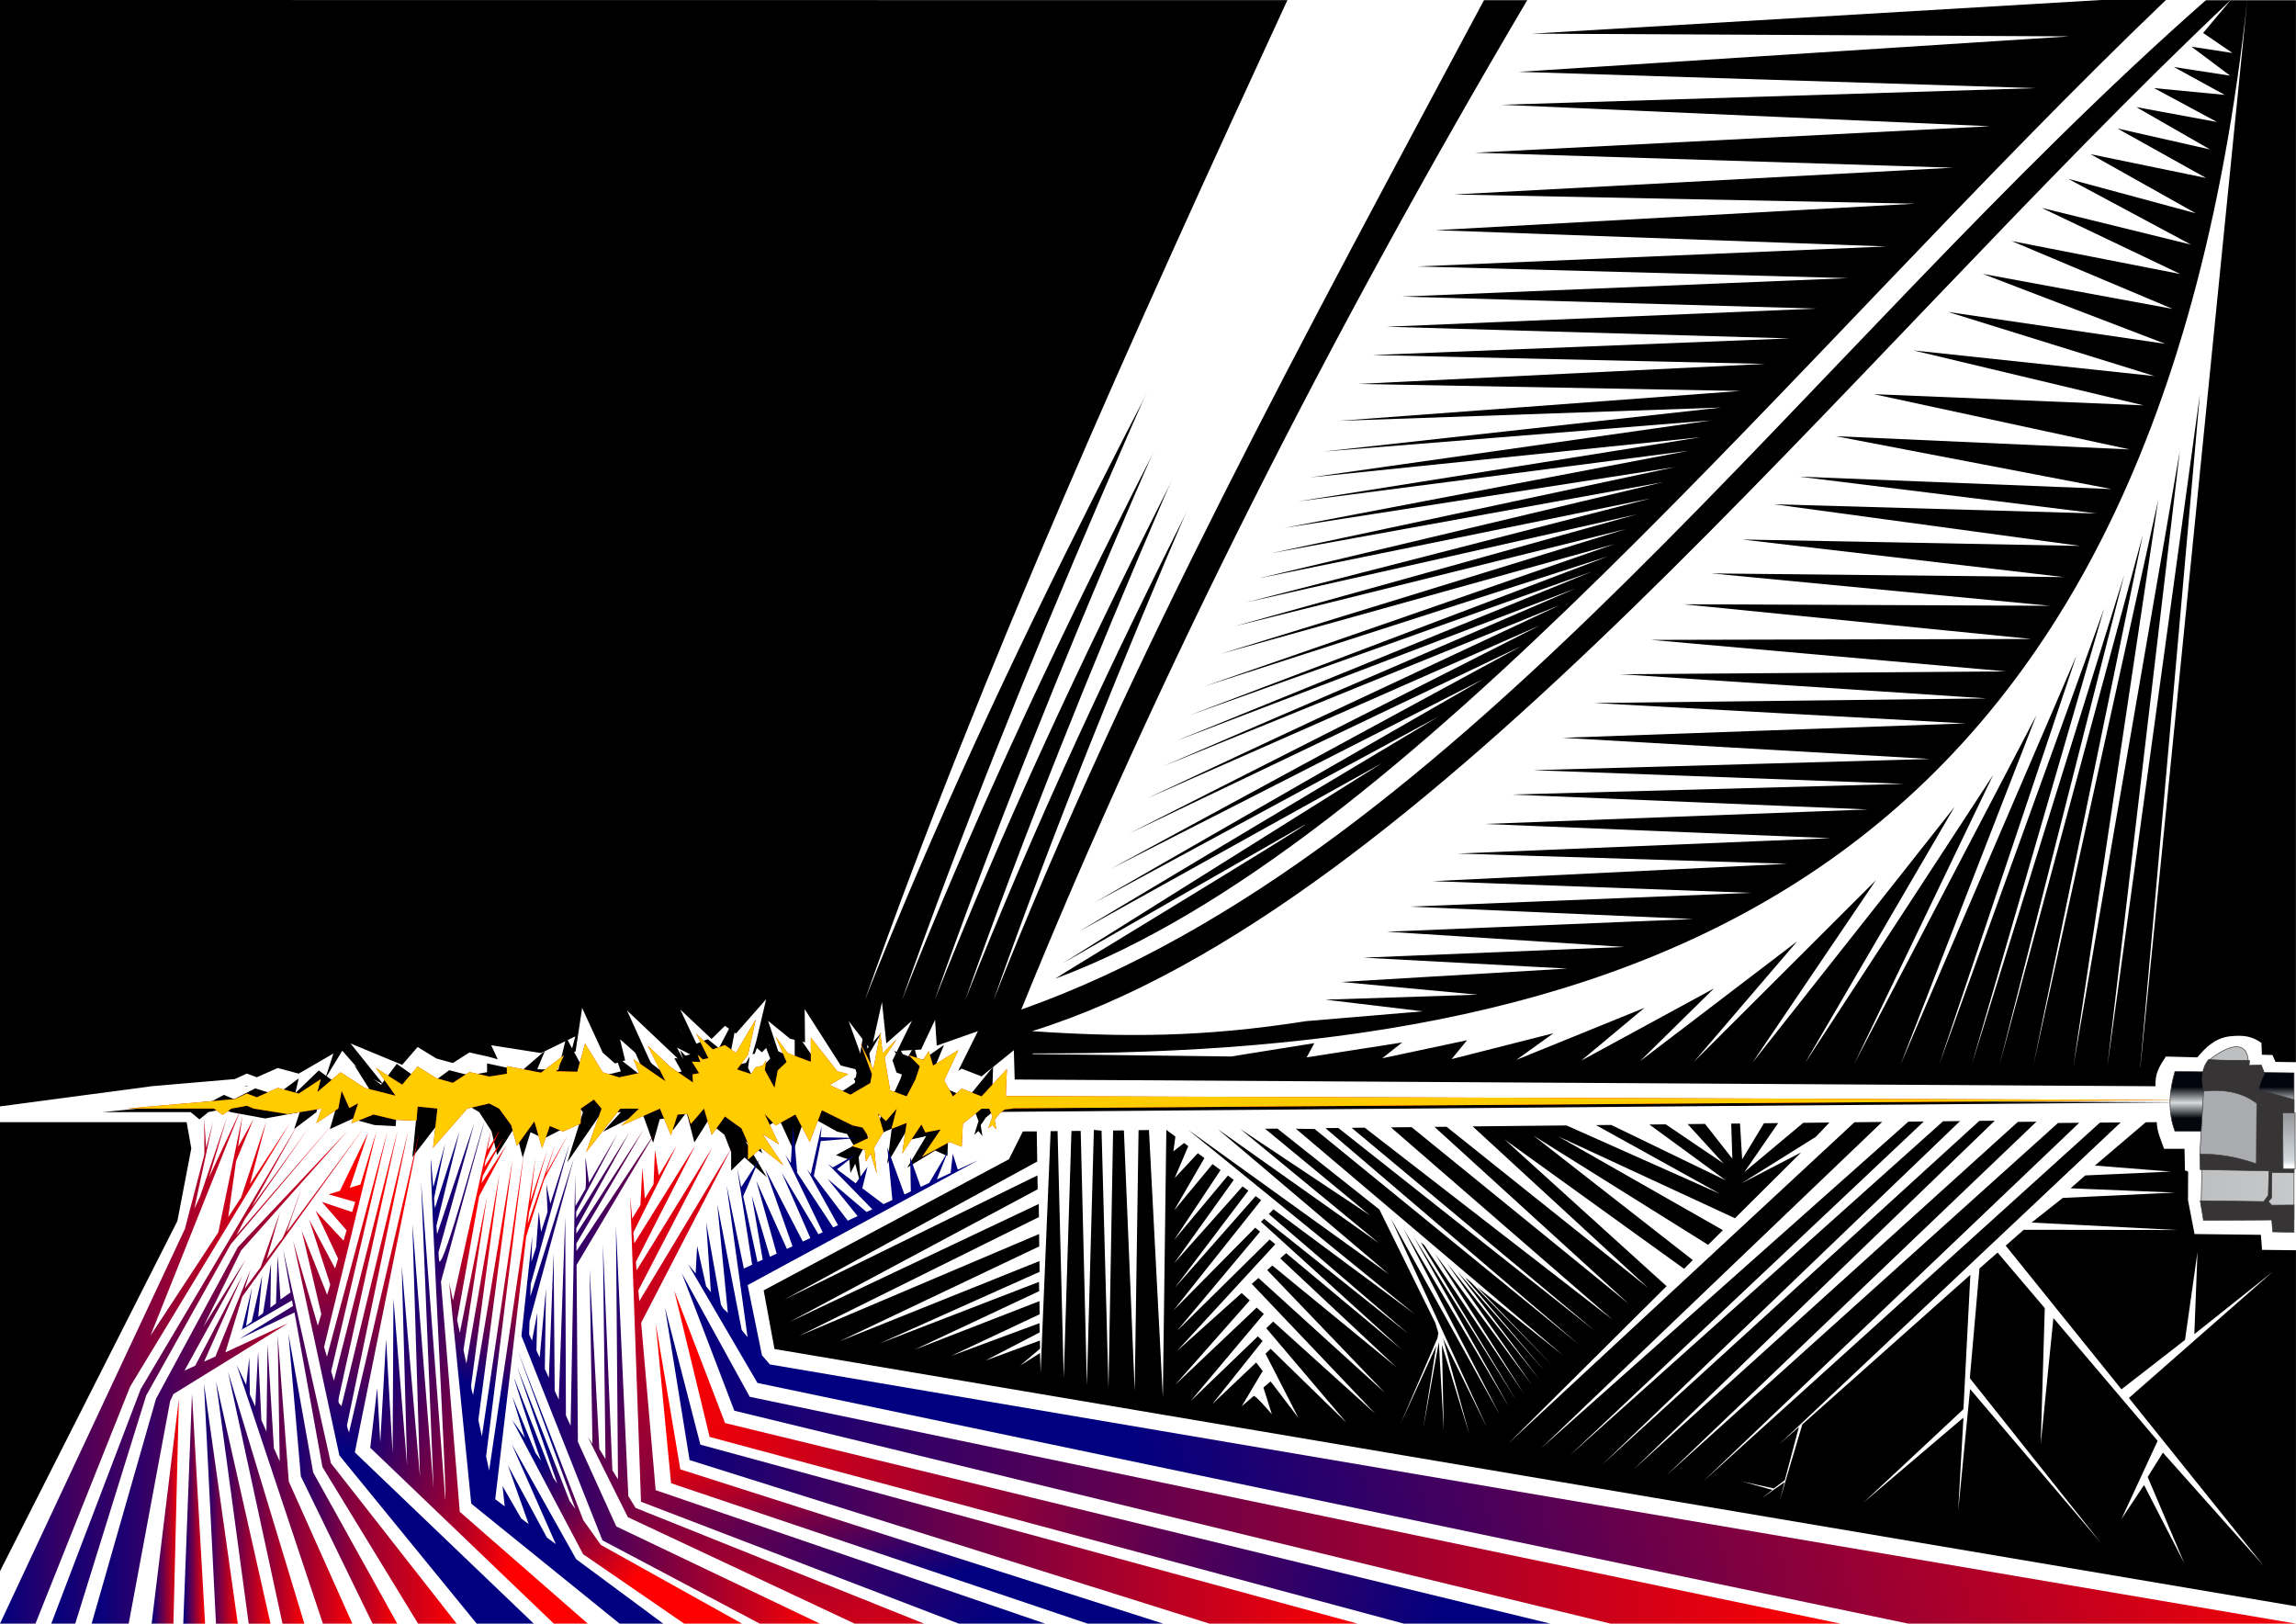 <?xml version="1.0" encoding="UTF-8" standalone="no"?>
<!-- Created with Inkscape (http://www.inkscape.org/) -->
<svg
    xmlns:inkscape="http://www.inkscape.org/namespaces/inkscape"
    xmlns:rdf="http://www.w3.org/1999/02/22-rdf-syntax-ns#"
    xmlns="http://www.w3.org/2000/svg"
    xmlns:sodipodi="http://sodipodi.sourceforge.net/DTD/sodipodi-0.dtd"
    xmlns:cc="http://creativecommons.org/ns#"
    xmlns:xlink="http://www.w3.org/1999/xlink"
    xmlns:dc="http://purl.org/dc/elements/1.1/"
    xmlns:svg="http://www.w3.org/2000/svg"
    xmlns:ns1="http://sozi.baierouge.fr"
    id="svg2"
    sodipodi:docname="fire.svg"
    inkscape:export-filename="/home/fran/Imágenes/VECTORES/fire.png"
    viewBox="0 0 1052.4 744.09"
    inkscape:export-xdpi="90"
    version="1.1"
    inkscape:export-ydpi="90"
    inkscape:version="0.47 r22583"
  >
  <defs
      id="defs4"
    >
    <linearGradient
        id="linearGradient6830"
      >
      <stop
          id="stop6832"
          style="stop-color:#000080"
          offset="0"
      />
      <stop
          id="stop6834"
          style="stop-color:#ff0000"
          offset="1"
      />
    </linearGradient
    >
    <filter
        id="filter3680"
        height="1.344"
        width="1.026"
        y="-.172"
        x="-0.013"
        inkscape:collect="always"
      >
      <feGaussianBlur
          id="feGaussianBlur3682"
          stdDeviation="5.068"
          inkscape:collect="always"
      />
    </filter
    >
    <radialGradient
        id="id7"
        cx="91.749"
        gradientUnits="userSpaceOnUse"
        cy="39.344"
        r="5.971"
      >
      <stop
          id="stop4485"
          style="stop-color:#858891"
          offset="0"
      />
      <stop
          id="stop4487"
          style="stop-color:#3F5145"
          offset="1"
      />
    </radialGradient
    >
    <radialGradient
        id="id6"
        gradientUnits="userSpaceOnUse"
        xlink:href="#id5"
        cx="96.363"
        cy="60.865"
        r="2.273"
    />
    <radialGradient
        id="id5"
        cx="86.963"
        gradientUnits="userSpaceOnUse"
        cy="23.807"
        r="2.236"
      >
      <stop
          id="stop4479"
          style="stop-color:#FEFEFE"
          offset="0"
      />
      <stop
          id="stop4481"
          style="stop-color:#A9ABAE"
          offset="1"
      />
    </radialGradient
    >
    <linearGradient
        id="id4"
        y2="4.873"
        gradientUnits="userSpaceOnUse"
        y1="8.608"
        x2="32.474"
        x1="32.474"
      >
      <stop
          id="stop4472"
          style="stop-color:#04080E"
          offset="0"
      />
      <stop
          id="stop4474"
          style="stop-color:#D6DCDC"
          offset=".49"
      />
      <stop
          id="stop4476"
          style="stop-color:#02050E"
          offset="1"
      />
    </linearGradient
    >
    <linearGradient
        id="id3"
        y2="15.943"
        gradientUnits="userSpaceOnUse"
        y1="7.959"
        x2="57.886"
        x1="58.168"
      >
      <stop
          id="stop4465"
          style="stop-color:#848688"
          offset="0"
      />
      <stop
          id="stop4467"
          style="stop-color:#D3D9DE"
          offset=".91"
      />
      <stop
          id="stop4469"
          style="stop-color:#FEFEFE"
          offset="1"
      />
    </linearGradient
    >
    <linearGradient
        id="id2"
        y2="40.437"
        gradientUnits="userSpaceOnUse"
        y1="26.693"
        x2="58.912"
        x1="58.912"
      >
      <stop
          id="stop4458"
          style="stop-color:#A9ABAE"
          offset="0"
      />
      <stop
          id="stop4460"
          style="stop-color:#DEDFE0"
          offset=".89"
      />
      <stop
          id="stop4462"
          style="stop-color:#FEFEFE"
          offset="1"
      />
    </linearGradient
    >
    <linearGradient
        id="id1"
        y2="43.925"
        gradientUnits="userSpaceOnUse"
        y1="43.925"
        x2="110.68"
        x1="3.772"
      >
      <stop
          id="stop4447"
          style="stop-color:#BDBFC1"
          offset="0"
      />
      <stop
          id="stop4449"
          style="stop-color:#D7D8D9"
          offset=".278"
      />
      <stop
          id="stop4451"
          style="stop-color:#E6E7E8"
          offset=".569"
      />
      <stop
          id="stop4453"
          style="stop-color:#BDBFC1"
          offset=".929"
      />
      <stop
          id="stop4455"
          style="stop-color:#FEFEFE"
          offset="1"
      />
    </linearGradient
    >
    <linearGradient
        id="id0"
        y2="38.196"
        gradientUnits="userSpaceOnUse"
        y1="25.208"
        x2="63.092"
        x1="63.092"
      >
      <stop
          id="stop4440"
          style="stop-color:#848688"
          offset="0"
      />
      <stop
          id="stop4442"
          style="stop-color:#B1B3B5"
          offset=".831"
      />
      <stop
          id="stop4444"
          style="stop-color:#FEFEFE"
          offset="1"
      />
    </linearGradient
    >
    <style
        id="style4437"
        type="text/css"
      >.str0 {stroke:#373435;stroke-width:0.071}
    .fil9 {fill:none}
    .fil6 {fill:#373435}
    .fil3 {fill:#4B4B4D}
    .fil13 {fill:#606062}
    .fil12 {fill:#727376}
    .fil10 {fill:#96989A}
    .fil7 {fill:#A9ABAE}
    .fil0 {fill:#BDBFC1}
    .fil11 {fill:#D2D3D5}
    .fil2 {fill:#E6E7E8}
    .fil21 {fill:#ED3237}
    .fil20 {fill:#BA350F}
    .fil19 {fill:#D27A61}
    .fil4 {fill:#373435;fill-rule:nonzero}
    .fil24 {fill:#606062;fill-rule:nonzero}
    .fil23 {fill:#727376;fill-rule:nonzero}
    .fil22 {fill:#E6E7E8;fill-rule:nonzero}
    .fil14 {fill:url(#id0)}
    .fil1 {fill:url(#id1)}
    .fil15 {fill:url(#id2)}
    .fil8 {fill:url(#id3)}
    .fil5 {fill:url(#id4)}
    .fil16 {fill:url(#id5)}
    .fil17 {fill:url(#id6)}
    .fil18 {fill:url(#id7)}</style
    >
    <linearGradient
        id="linearGradient5607"
        y2="15.943"
        xlink:href="#id3"
        gradientUnits="userSpaceOnUse"
        x2="57.886"
        gradientTransform="matrix(3.815 0 0 3.815 994.53 479.55)"
        y1="7.959"
        x1="58.168"
        inkscape:collect="always"
    />
    <linearGradient
        id="linearGradient5613"
        y2="4.873"
        xlink:href="#id4"
        gradientUnits="userSpaceOnUse"
        x2="32.474"
        gradientTransform="matrix(3.815 0 0 3.815 994.53 479.55)"
        y1="8.608"
        x1="32.474"
        inkscape:collect="always"
    />
    <linearGradient
        id="linearGradient6261"
        y2="43.925"
        xlink:href="#id1"
        gradientUnits="userSpaceOnUse"
        x2="110.68"
        gradientTransform="matrix(3.815 0 0 3.815 994.53 479.55)"
        y1="43.925"
        x1="3.772"
        inkscape:collect="always"
    />
    <linearGradient
        id="linearGradient6836"
        y2="658.36"
        xlink:href="#linearGradient6830"
        gradientUnits="userSpaceOnUse"
        x2="209.3"
        y1="658.36"
        x1="109.7"
        inkscape:collect="always"
    />
    <linearGradient
        id="linearGradient6838"
        y2="677.8"
        xlink:href="#linearGradient6830"
        gradientUnits="userSpaceOnUse"
        x2="182.08"
        y1="677.8"
        x1="132.23"
        inkscape:collect="always"
    />
    <linearGradient
        id="linearGradient6840"
        y2="677.98"
        xlink:href="#linearGradient6830"
        gradientUnits="userSpaceOnUse"
        x2="161.5"
        y1="677.98"
        x1="108.5"
        inkscape:collect="always"
    />
    <linearGradient
        id="linearGradient6842"
        y2="994.61"
        xlink:href="#linearGradient6830"
        gradientUnits="userSpaceOnUse"
        x2="139.5"
        y1="994.61"
        x1="104.5"
        inkscape:collect="always"
    />
    <linearGradient
        id="linearGradient6844"
        y2="996.86"
        xlink:href="#linearGradient6830"
        gradientUnits="userSpaceOnUse"
        x2="124"
        y1="996.86"
        x1="99"
        inkscape:collect="always"
    />
    <linearGradient
        id="linearGradient6846"
        y2="997.36"
        xlink:href="#linearGradient6830"
        gradientUnits="userSpaceOnUse"
        x2="109"
        y1="997.36"
        x1="93.5"
        inkscape:collect="always"
    />
    <linearGradient
        id="linearGradient6848"
        y2="999.61"
        xlink:href="#linearGradient6830"
        gradientUnits="userSpaceOnUse"
        x2="94"
        y1="999.61"
        x1="84"
        inkscape:collect="always"
    />
    <linearGradient
        id="linearGradient6850"
        y2="692.59"
        xlink:href="#linearGradient6830"
        gradientUnits="userSpaceOnUse"
        x2="82"
        y1="692.59"
        x1="69.5"
        inkscape:collect="always"
    />
    <linearGradient
        id="linearGradient6852"
        y2="630.07"
        xlink:href="#linearGradient6830"
        gradientUnits="userSpaceOnUse"
        x2="167.38"
        y1="630.07"
        x1="42"
        inkscape:collect="always"
    />
    <linearGradient
        id="linearGradient6854"
        y2="629.01"
        xlink:href="#linearGradient6830"
        gradientUnits="userSpaceOnUse"
        x2="153.46"
        y1="629.01"
        x1="23.5"
        inkscape:collect="always"
    />
    <linearGradient
        id="linearGradient6856"
        y2="626.36"
        xlink:href="#linearGradient6830"
        gradientUnits="userSpaceOnUse"
        x2="132.75"
        y1="626.36"
        inkscape:collect="always"
    />
    <linearGradient
        id="linearGradient6870"
        y2="551.13"
        xlink:href="#linearGradient6830"
        gradientUnits="userSpaceOnUse"
        x2="189.5"
        y1="663.2"
        x1="152.03"
        inkscape:collect="always"
    />
    <linearGradient
        id="linearGradient6872"
        y2="658.08"
        xlink:href="#linearGradient6830"
        gradientUnits="userSpaceOnUse"
        x2="254.94"
        y1="628.73"
        x1="169.71"
        inkscape:collect="always"
    />
    <linearGradient
        id="linearGradient6874"
        y2="565.74"
        xlink:href="#linearGradient6830"
        gradientUnits="userSpaceOnUse"
        x2="235.76"
        y1="630.79"
        x1="205.88"
        inkscape:collect="always"
    />
    <linearGradient
        id="linearGradient6892"
        y2="728.31"
        xlink:href="#linearGradient6830"
        gradientUnits="userSpaceOnUse"
        x2="287.44"
        y1="681.64"
        x1="234.76"
        inkscape:collect="always"
    />
    <linearGradient
        id="linearGradient6900"
        y2="630.91"
        xlink:href="#linearGradient6830"
        gradientUnits="userSpaceOnUse"
        x2="375.83"
        y1="630.91"
        x1="239"
        inkscape:collect="always"
    />
    <linearGradient
        id="linearGradient6908"
        y2="807.25"
        xlink:href="#linearGradient6830"
        gradientUnits="userSpaceOnUse"
        x2="369.11"
        y1="562.11"
        x1="287.09"
        inkscape:collect="always"
    />
    <linearGradient
        id="linearGradient6916"
        y2="524.91"
        xlink:href="#linearGradient6830"
        gradientUnits="userSpaceOnUse"
        x2="288.85"
        y1="744.09"
        x1="454.32"
        inkscape:collect="always"
    />
    <linearGradient
        id="linearGradient6934"
        y2="630.01"
        xlink:href="#linearGradient6830"
        gradientUnits="userSpaceOnUse"
        x2="1052.4"
        y1="744.09"
        x1="533.16"
        inkscape:collect="always"
    />
    <linearGradient
        id="linearGradient6942"
        y2="649.7"
        xlink:href="#linearGradient6830"
        gradientUnits="userSpaceOnUse"
        x2="342.24"
        y1="744.09"
        x1="373.35"
        inkscape:collect="always"
    />
    <linearGradient
        id="linearGradient6950"
        y2="671.62"
        xlink:href="#linearGradient6830"
        gradientUnits="userSpaceOnUse"
        x2="622.25"
        y1="671.62"
        x1="304.76"
        inkscape:collect="always"
    />
    <linearGradient
        id="linearGradient6958"
        y2="621.06"
        xlink:href="#linearGradient6830"
        gradientUnits="userSpaceOnUse"
        x2="309.01"
        y1="726.42"
        x1="668.22"
        inkscape:collect="always"
    />
    <linearGradient
        id="linearGradient6966"
        y2="663.84"
        xlink:href="#linearGradient6830"
        gradientUnits="userSpaceOnUse"
        x2="843.58"
        y1="663.84"
        x1="312.54"
        inkscape:collect="always"
    />
  </defs
  >
  <sodipodi:namedview
      id="base"
      bordercolor="#666666"
      inkscape:pageshadow="2"
      inkscape:guide-bbox="true"
      pagecolor="#ffffff"
      inkscape:showpageshadow="false"
      inkscape:window-maximized="1"
      inkscape:zoom="1"
      inkscape:window-x="0"
      inkscape:window-height="1005"
      showgrid="false"
      borderopacity="1.0"
      inkscape:current-layer="layer1"
      inkscape:cx="489.53595"
      inkscape:cy="450.35577"
      showguides="true"
      inkscape:window-y="24"
      inkscape:snap-global="true"
      inkscape:window-width="1920"
      inkscape:pageopacity="0.0"
      inkscape:document-units="px"
    >
    <sodipodi:guide
        id="guide2816"
        position="1052.5,744.096"
        orientation="0,1"
    />
    <sodipodi:guide
        id="guide2818"
        position="591.429,0"
        orientation="0,1"
    />
    <sodipodi:guide
        id="guide2820"
        position="1052.362,743.981"
        orientation="1,0"
    />
    <sodipodi:guide
        id="guide2822"
        position="0,742.857"
        orientation="1,0"
    />
  </sodipodi:namedview
  >
  <g
      id="layer1"
      inkscape:label="Capa 1"
      inkscape:groupmode="layer"
      transform="translate(0 -308.27)"
    >
    <path
        id="rect6995"
        style="fill-rule:evenodd;fill:#ffffff"
        sodipodi:nodetypes="ccccccccc"
        transform="translate(0 308.27)"
        d="m1.728 1.237 1050.7-1.238c0.957 0 0-0.843 0 0.114v742.25c0 0.957-0.77 1.728-1.728 1.728h-1048.9c-1.03 0-1.8-0.77-1.8-1.72v-739.41c0-0.952 0.77-1.723 1.728-1.723z"
    />
    <path
        id="path6978"
        sodipodi:nodetypes="cccccccccccccccccccccccccccccccccccccccccccccccccccccccccccccccccccccccccccccccccccccccccccccccccccccccccccccccccc"
        style="fill:#000000"
        d="m1052.4 308.38-1052.4-0.11v507.04l69.656-9.254 37.969-3.26 5.531-2.522 4.562 1.692 9.594-4.244 9.594 2.583 15.927-9.229-3.741 11.527 7.797-12.808 9.414 10.698 9.352 4.655-14.985-18.678 23.673 9.806 7.094-8.181 8.562 5.259 7.594 2.091 7.562-4.859 9.094 2.03 3.908 1.125-3.005-6.45 22.816 3.571 15.72-7.639-2.117 8.054 2.257-1.199 3.001-19.862 9.42 20.461 5.618 4.958 4.674-1.407-2.354-9.691 15.363 13.558-12.16-26.75 28.112 26.596-5.226-9.582 8.158 4.162-6.791-12.741 10.036 12.029-9.886-20.911 14.365 13.524 6.122-6.017 5.031 3.537 13.867-15.751-4.415 18.729-1.849 6.44 0.994-0.118 1.017-2.691 2.314 1.971 3.424-3.521 0.519 5.282 1.375 5.199 2.914-2.685-0.534-4.079-4.886-14.623 10.07 8.208 6.881 1.639-0.177-15.219 16.544 25.858 10.069 2.529-4.143 3.772 1.639 1.539 4.643-3.461 0.074-0.697-8.671-24.074 10.357 13.432 4.924-22.115 2.009 18.923 11.741-10.371-8.921 18.2 1.824 5.513 4.677 1.765 1.435-3.399-4.059-8.341 9.214-0.53 6.42-13.629 0.763 11.85 18.873-6.659-9.037 18.194 1.61-0.994 9.094 3.537 14.807-12.01 0.384 13.447 522.91 3.077c-0.229-5.596 1.399-8.615 4.774-13.617l14.419 0.386c3.457-4.195 7.843-8.698 14.577-9.617 7.579-0.894 11.028 0.379 14.782 2.999l0.219 5.41 4.826 0.122 1.423 3.153 9.337 0.142 0.013-488.01-0.013 1.345zm-896.12 494.01-0.959 3.561h4.469l-3.51-3.561zm115.95 0.578-4.25 2.891h6.75l-2.5-2.891zm-109.27 2.134-1.231 0.85h2.031l-0.8-0.85zm61.331-0.38-5.094 1.169h7.375l-2.281-1.169zm-111.09 1.046-1.312 0.246h1.875l-0.562-0.246z"
    />
    <path
        id="path6876"
        style="filter:url(#filter3680);fill:#000000"
        d="m346.41 467.16-9.094 15.375-5.031-3.594-5.562 1.969-7.562-7.094 5.562 11.125-2.625 0.562-2.344-2.156 1.312 3.375-3.938-0.188 3.344 5.312-3.031 0.531 0.188 3.719-10.594-7.312-10.094-9.562 8.094 16.312-14.656-10.094 2.531 6.344-9.094 1.969-7.562-2.344-8.094-13.156-3.531 12.906-9.594-0.219 3.531-7.375-10.594 8.031-15.656-3v3.5l-8.062 1.281-9.094-2.062-7.562 4.938-7.594-2.125-8.562-5.344-7.094 8.312-12.094-7.719 9.062 12.781-14.125-3.562-11.094-7.188-10.625 9.062 1.531-5.875-10.094 6.594-9.594-2.625-9.594 4.312-4.562-1.719-5.531 2.562-49.469 4.312h39.875l4.031 2.906 4.031-2.906 7.062-1.281 3.031 1.281 15.656 2.531 15.656-2.531-2.531 6.719 10.094-6.719 1.531-8.125 3.531 7.875 4.031-2.156-3.031 9.188 10.094-4.062 10.094 2.438 9.594 0.438 0.531-6.5 9.062 0.906-2 17.969 15.656-17.938 10.094-2.375 4.531 2.375 5.562 7.594 2.531 9.438 8.062-11.219 3.531 12.312 3.531-10.156 6.062 2.531 8.094-3.656v-6.844l6.031-4.156 3.562 4.156-7.094 19.969 15.656-19.969h8.594l-8.094 7.812 17.688-7.812 5.031 12.219 3.031-9.469 4.562-0.344 1.5 4.656 6.062-7.062 3.531 12.062 6.062-8.469 7.562 5.438 3.031 6.875v7.406l6.062-5.25 10.094 7.875-9.594-14.312 7.594 4.719-6.562-13.906 5.031 5.312 9.094-5.062 6.562 12.562 5.562-14.5 14.125 6.969 4.531 0.969 3.031 4.625-8.062 3.812 6.062 1.812 0.5 5.344 2.188-3.719 2.75 9.25-1.188-11.875 4.312-7.312-2.5-8.344 3.625 3.438 4.938-5.688-2.406 9.25 6.969-2.719-2.031 14 8.781-13.281 1.812 3.625 7.062-1.375-8.562 12.562 12.625-6.812 5.531 2.188 0.531-10.531 8.562-6.906h3.531l1.469 3.531-1.906 5.469 1.875-1.531 1.812 2.031-0.781-4.375 0.938-1.188 1.375-1.812 2.375-1.781 3.469-0.344v-0.156l536.94-3.844-539.97-1.781 0.5-12.406-11.625 12.562-9.094-3.594-4.031 3.594-4.031-7.344 6.562-13.906-11.625 7.125-2-6.562-2.531 3.969-6.562-2.156 5.031 5.062-2 6.031-4.031 7.75-7.59-2.79-2.53-15.04 5.562-8.344-6.438 6.406-1.125-9.438-3.156 16.812-5.938-12.031 5.312 14.312-0.781 4.031-9.062 5.312-9.594-4.438 8.562-5-5.031-1.312-12.125-15.406v11.062l-5.031-1.844-5.562-2.156-5.562-7.531 5.062 11.625-4.062 3.875-1.5 7.938-4.469-8.156 0.719-4.469-1.656 2.5-3.375 0.781-1.812 3.094-6.562-2.125 5.031-6.812 3.531-16.156z"
        transform="matrix(1.012 0 0 1.149 -11.852 234.2)"
    />
    <path
        id="path3601"
        style="fill:#d40000"
        d="m346.41 467.16l-9.1 15.37-5.03-3.59-5.56 1.97-7.56-7.1 5.56 11.13-2.63 0.56-2.34-2.16 1.31 3.38-3.94-0.19 3.35 5.31-3.03 0.54 0.18 3.71-10.59-7.31-10.09-9.56 8.09 16.31-14.65-10.09 2.53 6.34-9.1 1.97-7.56-2.34-8.09-13.16-3.54 12.91-9.59-0.22 3.53-7.38-10.59 8.03-15.66-3v3.5l-8.06 1.29-9.09-2.07-7.57 4.94-7.59-2.13-8.56-5.34-7.1 8.31-12.09-7.71 9.06 12.78-14.12-3.57-11.1-7.18-10.62 9.06 1.53-5.88-10.09 6.6-9.6-2.63-9.59 4.32-4.56-1.72-5.54 2.56-49.464 4.31h39.875l4.029 2.91 4.03-2.91 7.07-1.28 3.03 1.28 15.65 2.53 15.66-2.53-2.53 6.72 10.09-6.72 1.53-8.12 3.53 7.87 4.04-2.16-3.04 9.19 10.1-4.06 10.09 2.44 9.6 0.43 0.53-6.5 9.06 0.91-2 17.97 15.66-17.94 10.09-2.37 4.53 2.37 5.56 7.6 2.54 9.43 8.06-11.21 3.53 12.31 3.53-10.16 6.06 2.53 8.1-3.65v-6.85l6.03-4.15 3.56 4.15-7.09 19.97 15.65-19.97h8.6l-8.1 7.82 17.69-7.82 5.03 12.22 3.03-9.47 4.56-0.34 1.5 4.65 6.07-7.06 3.53 12.06 6.06-8.46 7.56 5.43 3.04 6.88v7.41l6.06-5.26 10.09 7.88-9.59-14.31 7.59 4.72-6.56-13.91 5.03 5.31 9.09-5.06 6.57 12.56 5.56-14.5 14.12 6.97 4.54 0.97 3.03 4.63-8.07 3.81 6.07 1.81 0.5 5.34 2.18-3.72 2.75 9.26-1.18-11.88 4.31-7.31-2.5-8.35 3.62 3.44 4.94-5.69-2.41 9.25 6.97-2.72-2.03 14 8.78-13.28 1.82 3.63 7.06-1.38-8.56 12.57 12.62-6.82 5.53 2.19 0.53-10.53 8.57-6.91h3.53l1.47 3.53-1.91 5.47 1.88-1.53 1.81 2.03-0.78-4.37 0.93-1.19 1.38-1.81 2.37-1.78 3.47-0.35v-0.15l536.94-3.85-539.97-1.78 0.5-12.4-11.62 12.56-9.1-3.59-4.03 3.59-4.03-7.35 6.56-13.9-11.62 7.12-2-6.56-2.53 3.97-6.57-2.16 5.03 5.07-2 6.03-4.03 7.75-7.59-2.78-2.53-15.04 5.56-8.34-6.44 6.41-1.12-9.44-3.16 16.81-5.93-12.03 5.31 14.31-0.78 4.04-9.07 5.31-9.59-4.44 8.56-5-5.03-1.31-12.12-15.41v11.06l-5.04-1.84-5.56-2.16-5.56-7.53 5.06 11.63-4.06 3.87-1.5 7.94-4.47-8.16 0.72-4.46-1.66 2.5-3.37 0.78-1.81 3.09-6.57-2.13 5.04-6.81 3.53-16.15z"
        transform="translate(0 308.27)"
    />
    <path
        id="path3674"
        d="m346.41 467.16l-9.1 15.37-5.03-3.59-5.56 1.97-7.56-7.1 5.56 11.13-2.63 0.56-2.34-2.16 1.31 3.38-3.94-0.19 3.35 5.31-3.03 0.54 0.18 3.71-10.59-7.31-10.09-9.56 8.09 16.31-14.65-10.09 2.53 6.34-9.1 1.97-7.56-2.34-8.09-13.16-3.54 12.91-9.59-0.22 3.53-7.38-10.59 8.03-15.66-3v3.5l-8.06 1.29-9.09-2.07-7.57 4.94-7.59-2.13-8.56-5.34-7.1 8.31-12.09-7.71 9.06 12.78-14.12-3.57-11.1-7.18-10.62 9.06 1.53-5.88-10.09 6.6-9.6-2.63-9.59 4.32-4.56-1.72-5.54 2.56-49.464 4.31h39.875l4.029 2.91 4.03-2.91 7.07-1.28 3.03 1.28 15.65 2.53 15.66-2.53-2.53 6.72 10.09-6.72 1.53-8.12 3.53 7.87 4.04-2.16-3.04 9.19 10.1-4.06 10.09 2.44 9.6 0.43 0.53-6.5 9.06 0.91-2 17.97 15.66-17.94 10.09-2.37 4.53 2.37 5.56 7.6 2.54 9.43 8.06-11.21 3.53 12.31 3.53-10.16 6.06 2.53 8.1-3.65v-6.85l6.03-4.15 3.56 4.15-7.09 19.97 15.65-19.97h8.6l-8.1 7.82 17.69-7.82 5.03 12.22 3.03-9.47 4.56-0.34 1.5 4.65 6.07-7.06 3.53 12.06 6.06-8.46 7.56 5.43 3.04 6.88v7.41l6.06-5.26 10.09 7.88-9.59-14.31 7.59 4.72-6.56-13.91 5.03 5.31 9.09-5.06 6.57 12.56 5.56-14.5 14.12 6.97 4.54 0.97 3.03 4.63-8.07 3.81 6.07 1.81 0.5 5.34 2.18-3.72 2.75 9.26-1.18-11.88 4.31-7.31-2.5-8.35 3.62 3.44 4.94-5.69-2.41 9.25 6.97-2.72-2.03 14 8.78-13.28 1.82 3.63 7.06-1.38-8.56 12.57 12.62-6.82 5.53 2.19 0.53-10.53 8.57-6.91h3.53l1.47 3.53-1.91 5.47 1.88-1.53 1.81 2.03-0.78-4.37 0.93-1.19 1.38-1.81 2.37-1.78 3.47-0.35v-0.15l536.94-3.85-539.97-1.78 0.5-12.4-11.62 12.56-9.1-3.59-4.03 3.59-4.03-7.35 6.56-13.9-11.62 7.12-2-6.56-2.53 3.97-6.57-2.16 5.03 5.07-2 6.03-4.03 7.75-7.59-2.78-2.53-15.04 5.56-8.34-6.44 6.41-1.12-9.44-3.16 16.81-5.93-12.03 5.31 14.31-0.78 4.04-9.07 5.31-9.59-4.44 8.56-5-5.03-1.31-12.12-15.41v11.06l-5.04-1.84-5.56-2.16-5.56-7.53 5.06 11.63-4.06 3.87-1.5 7.94-4.47-8.16 0.72-4.46-1.66 2.5-3.37 0.78-1.81 3.09-6.57-2.13 5.04-6.81 3.53-16.15z"
        style="filter:url(#filter3680);fill:#ffcc00"
        transform="translate(0 308.27)"
    />
    <path
        id="_232594864"
        style="stroke:#373435;stroke-width:0.27;fill:#bdbfc1"
        d="m1030.4 794.33-18-0.188c8.514-6.507 14.139-7.881 16.875-4.125 0.99 1.956 1.365 3.394 1.125 4.313z"
        class="fil0 str0"
    />
    <path
        id="_232644608"
        style="stroke:#373435;stroke-width:0.27;fill:url(#linearGradient6261)"
        d="m1009.3 534.41l-0.4 17.81 35.6 6.19h0.8l6.2 0.21v-22.74l-42.2-1.47z"
        transform="translate(0 308.27)"
    />
    <path
        id="_231226392"
        style="stroke:#373435;stroke-width:0.27;fill:url(#linearGradient5613)"
        d="m996.91 491.03c-3.01 10.28-3.01 19.41 0 27.38l54.59 0.25v-26.97l-54.59-0.66z"
        transform="translate(0 308.27)"
    />
    <path
        id="_232642088"
        style="stroke:#373435;stroke-width:0.27;fill:#373435"
        d="m1012.3 485.62c-2.9 3.53-3.6 8.34-2.2 14.44 10.9-0.86 19 1.01 24.3 5.63 0.2-5.28 1.4-9.84 3.6-13.69l-1.5-3.94-5.6 0.19 0.2-2.25c-5 0.1-11.3-0.02-18.8-0.38zm22.1 20.07l-0.2 27.65c-8.2-2.98-16.8-4.46-25.9-4.43l0.2 7.12 31.5 0.56 1.3 0.75 10.2 0.13v-2.85l-5.1-0.09-0.2-24.53-11.8-4.31zm6.9 31.65h-0.7l-0.6-0.75-0.3 11.25-2.1 2.82-29.1-0.38 1.5 9 31.3-0.19 0.4 5.44 9.8 0.22v-12.5l-10.2 0.09-1.6-1.68 1.5-1.69 0.1-11.63z"
        transform="translate(0 308.27)"
    />
    <path
        id="_231226728"
        style="stroke:#373435;stroke-width:0.27;fill:#373435"
        d="m1035.2 499.41l-0.8 6.28 11.8 4.31 5.3 0.09v-6.15l-16.3-4.53z"
        transform="translate(0 308.27)"
    />
    <path
        id="_228868456"
        style="stroke:#373435;stroke-width:0.27;fill:url(#linearGradient5607)"
        d="m1046.3 509.97l0.2 25.72 5.5 0.06v-25.69l-5.7-0.09z"
        transform="translate(0 308.27)"
    />
    <path
        id="_230500528"
        style="stroke:#373435;stroke-width:0.27;fill:#a9abae"
        d="m1034.2 841.6c-8.988-3.117-17.618-4.596-25.89-4.437l1.734-28.828c10.044-1.092 18.17 0.782 24.375 5.625-0.073 9.214-0.146 18.427-0.219 27.64z"
        class="fil7 str0"
    />
    <path
        id="path6808"
        sodipodi:nodetypes="ccccccccccccccccccccccccc"
        style="fill:url(#linearGradient6856)"
        transform="translate(0 308.27)"
        d="m110.31 508.63-14.471 30.89 8.263-27.759-12.384 36.555-2.659 5.676 8.558-39.856-3.137 11.956-0.883-13.588 0.075 16.573-8.932 34.133l-84.738 180.88h16.263l43.394-108.65 73.095-120.53-18.222 27.774 7.519-28.73-11.514 34.819-5.933 9.044 3.603-25.668 7.996-19.286-7.077 12.739 1.981-14.112-11.032 53.229-31.114 47.425 41.348-103.53z"
    />
    <path
        id="path6810"
        sodipodi:nodetypes="ccccccccccccc"
        style="fill:url(#linearGradient6854)"
        transform="translate(0 308.27)"
        d="m23.5 744.09 41-107.5 42.928-72.339 29.322-49.411-21.413 38.298 26.258-36.385-29.303 41.831-3.928 7.537 45.094-52.194-47.672 56.294l-38.79 69.36-32.5 104.5h-11z"
    />
    <path
        id="path6812"
        sodipodi:nodetypes="cccccccccccccccccccccccccccc"
        style="fill:url(#linearGradient6852)"
        transform="translate(0 308.27)"
        d="m42 744.09 29.5-103 37.5-69.5 50.5-53.5-49 55-17.295 34.991 19.422-30.931-28.05 50.976 4.887-2.234 21.675-41.339-17.576 39.466 5.191-2.373 16.081-39.823-2.671 8.799 7.341-9.916 8.915-25.4-6.178 21.704 6.098-8.237c2.085-0.73 9.036-22.497 9.576-23.227l-6.546 19.134 36.008-48.64-56.304 78.178-7.759 25.558 28.816-13.388-52.62 32.48-1.52 3.22-19 102h-17z"
    />
    <path
        id="path6814"
        style="fill:url(#linearGradient6850)"
        transform="translate(0 308.27)"
        d="m69.5 744.09 12.5-103-2.5 103h-10z"
    />
    <path
        id="path6816"
        sodipodi:nodetypes="cccc"
        style="fill:url(#linearGradient6848)"
        d="m84 1052.4 4-105.5 6 105.5h-10z"
    />
    <path
        id="path6818"
        sodipodi:nodetypes="cccc"
        style="fill:url(#linearGradient6846)"
        d="m99 1052.4-5.5-110 15.5 110h-10z"
    />
    <path
        id="path6820"
        sodipodi:nodetypes="cccc"
        style="fill:url(#linearGradient6844)"
        d="m114 1052.4-15-111 25 111h-10z"
    />
    <path
        id="path6822"
        sodipodi:nodetypes="cccc"
        style="fill:url(#linearGradient6842)"
        d="m129.5 1052.4-25-115.5 35 115.5h-10z"
    />
    <path
        id="path6824"
        sodipodi:nodetypes="cccccccccccccccc"
        style="fill:url(#linearGradient6840)"
        transform="translate(0 308.27)"
        d="m148 744.09-39.5-118.5 4.311 9.044 1.479-12.561 0.222 16.959 2.481 5.548 1.311-25.135 1.503 31.426 2.323 5.194 0.522-39.948 2.9 47.6 2.653 5.931-0.923-57.788 5.093 67.111 29.125 65.119h-13.5z"
    />
    <path
        id="path6826"
        style="fill:url(#linearGradient6838)"
        transform="translate(0 308.27)"
        d="m170.77 744.09-32.88-67.529-5.657-65.054 11.314 63.286 38.537 69.296h-11.314z"
    />
    <path
        id="path6828"
        sodipodi:nodetypes="cccccccccccccccccccccccc"
        style="fill:url(#linearGradient6836)"
        transform="translate(0 308.27)"
        d="m191.63 744.09-43.841-71.771-12.809-70.824-25.273 12.116 24.588-15.084-0.451-2.577-23.876 13.853 0.964-0.727 4.623-19.128-2.786 17.742 2.575-1.942 4.832-21.223-1.798 18.936 2.196-1.656 3.656-22.749-0.303 20.22 2.575-1.942 0.786-21.911 1.28 20.124 4.591-3.235-3.399-19.697 21.92 97.934 57.629 73.539h-17.678z"
    />
    <path
        id="path6858"
        sodipodi:nodetypes="cccccccccccccccccccccccccccccccccccccc"
        style="fill:url(#linearGradient6870)"
        transform="translate(0 308.27)"
        d="m218.5 744.09-62.932-77.075-21.213-98.288 11.331 38.809 1.596-5.288-8.991-38.247 11.663 29.398 1.419-4.699-9.635-29.692 11.857 22.334 1.37-4.539-10.295-21.914 12.786 13.662 1.419-4.699-11.358-13.033 13.891 4.642 1.391-4.608-12.198-3.484 5.202-1.622 12.943-26.684-8.415 25.272 4.897-1.527 7.374-24.424-24.057 98.944 1.3 4.452 27.809-103.56-25.863 110.22 1.252 4.29 29.251-114.77-26.992 122.51c-0.643 3.429 0.79 2.706 1.185 4.059l30.66-126.29-28.12 135.01c0.313 1.714 0.626 2.412 0.939 3.217l32.377-138.15-29.71 147.29 82.024 78.489h-26.163z"
    />
    <path
        id="path6860"
        sodipodi:nodetypes="ccccccccccccccscccccccccccccccc"
        style="fill:url(#linearGradient6872)"
        transform="translate(0 308.27)"
        d="m253.85 744.09-84.146-80.61 3.182-27.224 1.414 24.749 2.677-47.203 2.983 52.148 0.381-70.691 6.257 76.49-2.449-91.397 8.36 96.561-3.494-116.09 9.721 121.53-5.702-140.31 11.051 144.98c0.842 2.009-3.612-81.778-5.654-127.16-0.764-16.979-1.19-28.582-0.875-28.307l1.027 12.565 5.453-20.017-5.045 25.004c0.123 4.334 0.246 3.007 0.369 4.511l11.222-35.039-10.552 43.234 0.31 3.786 17.1-50.967-16.427 59.203c0.117 3.915 0.235 2.869 0.352 4.303 2.437 1.49 18.494-58.02 20.866-64.78l-20.111 74.009 8.624 105.47 58.661 51.246h-15.556z"
    />
    <path
        id="path6862"
        sodipodi:nodetypes="cccccccccccccccccccccccccccccccccccsscccccccccccccc"
        style="fill:url(#linearGradient6874)"
        transform="translate(0 308.27)"
        d="m284 744.09-68-55-10.121-101.29 1.746 8.21 17.511-78.529-1.733 9.697 5.863-9.582-6.651 13.995-0.557 3.115 8.771-13.394-9.505 17.499-0.615 3.444 11.248-17.192-12.293 23.037-10.149 56.798 1.254 5.894 12.505-62.531-10.83 70.405 1.326 6.232 15.139-86.885-12.986 97.004c0.307 3.129 0.613 2.884 0.92 4.325l18.111-108.13-15.686 119.53 1.603 7.535 19.279-129.79-17.332 138.95 1.382 6.499 18.021-121.69 3.246-21.921-2.4 20.377 7.821-23.704-8.399 28.606-0.623 5.292 12.72-36.708c-1.436 4.409-2.873 9.02-4.309 13.624-0.17 0.544 9.825-17.562 9.656-17.019-0.136 0.436-10.437 19.522-10.574 19.958l-8.17 25.89-14.19 120.45 4.347 3.218-1.004-9.27 8.564 14.866c3.018 2.298 2.258 1.716 3.408 2.523l-9.526-26.897 17.882 33.082 4.093 3.03-20.208-45.782 29.527 52.681 39.915 29.548h-20z"
    />
    <path
        id="path6878"
        sodipodi:nodetypes="cccccccccccccccccc"
        style="fill:url(#linearGradient6892)"
        transform="translate(0 308.27)"
        d="m313.6 744.09-46.316-31.82-32.527-61.518 5.782 8.145-5.634-18.755 10.533 25.657 2.713 3.822c0.571 2.941-13.001-38.697-12.43-37.893l17.9 45.599 1.809 2.548-18.432-53.502 24.047 61.412 2.665 3.754-26.337-72.355 29.977 77.482 8.065 11.361 64.7 36.062h-26.516z"
    />
    <path
        id="path6880"
        sodipodi:nodetypes="cccccccccccccccccccccccccccccccccccccccccccccccccccc"
        style="fill:url(#linearGradient6900)"
        transform="translate(0 308.27)"
        d="m348.25 744.09-72.125-38.184-37.123-93.692 4.95-45.608-0.367 11.645 2.156-6.667 1.223-16.384 1.063 9.315 2.931-9.063-0.523-12.758 1.825 8.94 8.812-27.449-17.811 64.331-0.178 5.662 19.964-63.303-20.32 74.617-0.189 6.016 1.316 2.899 2.423-12.715-0.388 17.199 1.479 3.259 2.889-31.54-0.529 36.74 1.855 4.089 2.169-57.123 0.507 63.02 1.855 4.089 2.97-83.76 0.313 90.995 2.163 4.766 1.779-98.714 0.294-16.32 0.147 14.321 4.275-7.341c1.115-0.482 0.061-14.339 0.342-14.821l1.578 11.525 13.096-22.488-18.973 35.754 0.022 2.999 24.393-39.502-24.359 44.002 0.019 2.499 30.769-47.625-30.735 52.127 0.026 3.5 36.897-55.627-36.85 62.004 0.606 81.037 17.602 38.787 93.338 44.548h-27.577-0z"
    />
    <path
        id="path6882"
        sodipodi:nodetypes="ccccccccccccccc"
        style="fill:url(#linearGradient6908)"
        transform="translate(0 308.27)"
        d="m391.74 744.09-103.94-48.79-18.385-36.77 2.137 3.171-1.288-80.103 4.448 82.478 2.821 4.58-1.176-98.434 4.323 103.54 2.576 4.181-0.922-115.83 5.66 123.52 3.341 5.423 132.23 53.033h-31.82z"
    />
    <path
        id="path6884"
        sodipodi:nodetypes="cccccccccccccccccccccccc"
        style="fill:url(#linearGradient6916)"
        transform="translate(0 308.27)"
        d="m439.47 744.09-145.66-55.861-4.95-140.01 0.889 10.268 3.802-6.244 0.887-17.214 1.135 14.326 3.988-6.666 0.64-15.808 1.754 11.801 8.226-13.745-19.879 39.928 0.426 4.913 27.978-44.875-27.238 53.418 0.332 3.83 34.637-56.153-33.841 65.338 0.431 4.974 42.147-70.01-41.289 79.927 6.643 76.697 178.54 61.165h-39.598z"
    />
    <path
        id="path6918"
        style="fill:url(#linearGradient6942)"
        transform="translate(0 308.27)"
        d="m498.51 744.09-190.92-64.347-7.071-73.539 11.314 67.175 221.32 70.711h-34.648z"
    />
    <path
        id="path6920"
        style="fill:url(#linearGradient6950)"
        transform="translate(0 308.27)"
        d="m554.37 744.09-238.29-74.953-11.314-70.004 16.263 62.933 301.23 82.024h-67.882z"
    />
    <path
        id="path6922"
        style="fill:url(#linearGradient6958)"
        transform="translate(0 308.27)"
        d="m643.47 744.09-318.2-85.56-16.263-67.175 23.335 60.811 378.3 91.924h-67.175z"
    />
    <path
        id="path6924"
        style="fill:url(#linearGradient6966)"
        transform="translate(0 308.27)"
        d="m738.22 744.09-401.64-97.581-24.042-62.933 31.113 56.569 499.92 103.94h-105.36z"
    />
    <path
        id="path6926"
        sodipodi:nodetypes="cccccccccccccccccccccccccccccccccccccccccccccccccccccccccccccccccccccccccccccc"
        style="fill:url(#linearGradient6934)"
        transform="translate(0 308.27)"
        d="m874.69 744.09-527.5-110.3-31.82-54.45l3.49 4.28 0.677-12.638 4.134 18.539 2.168 2.659-2.159-32.012 6.765 37.661c1.058 2.427 2.117 2.596 3.175 3.894l-4.846-49.87 11.197 57.659 2.688 3.296-9.615-69.528 7.926 38.077 3.786-1.75-6.906-44.367 1.908 8.784 8.197-12.565-7.286 16.764 6.549 30.15 2.377-1.096-5.022-29.325 8.34 27.998 3.081-1.428-9.335-33.336 14.016 31.167 2.577-1.194-12.465-35.318 17.193 33.127 3.45-1.599-13.13-29.952 16.85 28.228 1.949-0.903-17.149-35.536 2.52 3.824 1.077-17.098 1.864 21.56 16.494 25.023 2.218-1.028-14.18-25.538 1.69 2.128 4.943-21.915-0.423 5.017 16.999 0.341-16.914 1.404-3.221 16.025 15.565 20.472 4.504-2.087-13.748-17.088 17.848 15.189 2.655-1.23-20.389-20.811 2.231 1.615 10.769-6.058-8.804 6.913 8.565 6.428 5.416-7.516-2.39 9.787 9.699 7.279 4.089-1.895-2.311-24.096 7.844 21.532 2.925-1.355-0.303-15.679 4.839 13.577 3.876-1.796 8.676-14.614-5.159 12.984 6.318-2.928 0.971-8.828 2.312 7.306 9.521-4.412-105.85 57.305 6.565 32.171 3.601 4.189 699.52 118.79h-177.67z"
    />
    <path
        id="path6968"
        sodipodi:nodetypes="cccccccccccccccccccccccccccccccccccccccccccccccccccccccccccccccccccccccccccccccccccccccccccccccccccccccccccccccccccccccccccccccccccccccccccccccccccccccccccccccccccccccccccccccccccccccccccccccccccccccccccccccccccccccccccccccccccccccccccccccccccccccccccccccccccccccccccccccccccccccccccccccccccc"
        style="fill:#000000"
        transform="translate(0 308.27)"
        d="m1052.4 572.97-15.567-0.177-0.53-6.894-30.406-0.354-3.005-15.556 0.067-13.088-1.453-0.521-0.205-9.903h-9.369c-1.577-4.478-3.193-7.719-3.359-12.198l-5.037 0.041-23.313 19.841 34.789 2.76-39.211 1.76-6.713 5.896 47.912 1.969-51.489 2.443-14.303 11.293 66.981 3.409-70.584-0.096-8.267 7.265 53.06 65.844 29.129-22.631 5.718-40.219-1.444 37.572 35.929-28.587-65.912 57.832 61.531 76.633-45.954-51.59-6.974 11.168 16.805 39.583-18.483-35.903-10.363 15.6 16.593-35.849-47.775-56.283-5.81 57.839 1.856-62.377-21.634-25.461-8.297 7.301-4.418 50.289 60.064 75.462-59.94-70.495-5.475 55.939 2.424-42.847-45.799 38.918 45.791-42.771 3.188-61.612-77.035 68.568-10.373 35.02 2.223-8.542-10.335 7.26 4.758-3.715-13.83-3.863 14.469 3.21 5.065-3.8 6.458-24.391-9.003 7.908 156.49-147.46-9.503 0.078-182 164.54 172.5-164.46-9.712 0.079-179.48 161.49 169.58-162.08-8.497 0.082-176.05 159.19 165.46-159.73-7.085 0.078-172.92 157.6 164.08-157.5-7.773 0.086-171.12 153.14 162.28-153.04-7.062 0.078-168.29 149.62 156.27-149.49-12.685 0.14-158.5 147.06 72.364-71.931-74.243-67.235 82.263 59.262 4.012-3.988-72.99-56.992 80.01 50.014 6.768-6.727-75.488-42.988 81.012 37.509 30.346-30.161-27.349 14.17 34.164-21.372 6.141-6.489-11.988 0.132-26.994 22.561 15.484-22.434-6.51 0.072-9.988 16.55-0.988-16.428-4.027 0.044 0.506 16.061-12.499-15.928-7.994 0.088 16.495 18.066-26.494-17.956-7.516 0.083 35.007 25.605-52.505-25.412-6.988 0.077 57.001 31.572-70.499-31.423-43.017 0.436 80.495 74.088-92.471-73.917-5.516 0.061 89.001 81.061-99.499-80.945-9.482 0.105 101.48 88.05-113.5-87.917-5.994 0.066 111.49 93.044-117.59-92.961-5.914 0.05 115.99 99.033-120.91-98.608-8.621-0.138 122.54 103.88-39.497-31.335 34.706 36.12-37.714-38.507-2.529-2.007 36.832 43.231-40.379-46.045 37.395 49.201-42.023-52.872 38.857 55.858-44.544-60.37 40.981 64.517-45.826-68.361-1.493-1.184 43.802 72.527-47.046-75.1 43.754 78.152-48.514-81.927 44.195 85.474-49.86-89.969 43.977 95.726-20.138-40.806 12.039 43.832-12.558-41.004 0.825 39.316-2.252-40.591-7.159 39.603 5.977-37.802-16.308 35.525 16.894-39.229 0.363-2.298-1.389-4.582-25.636-51.947-46.731-37.074-5.672 0.063 48.072 39.664-59.396-39.539 63.644 52.388-73.892-52.275 78.494 66.546-92.277-66.394 103.95 84.554-64.769-48.043-2.088 2.191 63.988 54.907-66.192-52.758-1.406 1.422 64.532 58.521-53.008-44.184-2.692 2.414 53.208 49.829-56.837-46.574-2.348 2.106 53.915 56.193-57.936-52.587-3.041 2.727 56.597 59.469-46.792-42.212-3.16 3.043 36.733 43.28-34.737-33.845-2.352 2.228 15.058 29.379-12.729-16.676-3.285 2.838 3.877 12.249c-1.124-1.314-7.671-8.992-8.378-8.361l-5.431 4.691 9.593-16.165-2.981-3.906-20.087 19.025 23.044-28.88-2.191-2.134-30.864 29.718 33.596-39.961-3.281-2.934-37.295 35.35 34.125-38.665-3.716-3.355-29.642 26.583 45.069-48.956-2.602-2.144-42.503 41.914 38.137-45.514-2.23-1.838-37.422 37.848 40.135-50.444-2.527-1.874-37.017 41.992 33.667-44.477-2.641-1.959-31.346 35.194 27.315-38.184-2.67-1.981-24.655 29.518 21.274-32.025-3.689-2.736-17.587 21.206 13.865-23.968-3.009-2.232-10.588 11.351 6.215-14.595-1.931-1.432-4.895 3.816 0.919-6.765-4.152-3.08-1.596 122.56-6.369-122.47-4.765 0.053-1.771 119.56-4.949-119.45-4.949 0.051-2.114 118.13-3.178-118.04-3.519-0.377-3.202 117.09-2.834-116.63-4.246 0.041-3.532 113.17-2.828-113.11-3.182 0.03-4.599 110.71-0.251-9.03-9.133 5.748 9.158-7.776-0.076-3.711-24.986 9.182 24.87-12.907-0.096-4.238-40.522 15.027 40.601-19.091-0.098-6.021-57.344 22.281 57.22-26.863-0.074-4.245-73.232 28.281 73.492-32.88-0.05-4.946-91.635 36.77 91.532-43.49-0.061-5.664-110 46.673 109.92-54.447-0.065-6.007-114.28 54.084 113.77-60.799-0.101-6.368-116.03 56.923 115.93-63.285-0.22-13.819-6.371 0.034-6.364 12.728-112.43 60.104 4.95 26.87 697.39 117.91v-163.16h0.001v0-0-0-0-0-0 0-0h0-0z"
    />
    <path
        id="path6983"
        style="fill:#000000"
        transform="translate(0 308.27)"
        d="m0 514.28h85.56l2.121 12.021-6.364 33.24-81.317 160.51v-205.77z"
    />
    <path
        id="path6985"
        sodipodi:nodetypes="ccccccccccccccccccccccccccccccccccccccccc"
        style="fill:#ffffff"
        transform="translate(0 308.27)"
        d="m981 489.09 27.349-308.41-42.434 308.23 33.227-282.21-48.797 282.03 38.9-259.6-57.291 259.38 50.214-243.34-65.752 243.16 57.26-224.93-69.986 224.78 60.779-209.4-75.651 209.22 62.934-187.5-80.576 187.29 62.21-159.95-83.462 159.7 63.65-132.36-86.265 132.1 68.591-117.51-92.638 117.23 56.57-83.589-83.453 83.271 47.378-55.28-72.106 54.988 33.934-33.376-60.809 33.059 28.985-24.192-58.704 23.841 16.998-12.213-46.676 11.862 7.073-8.652-38.905 8.276 9.186-7.255-43.821 6.846 3.554-6.531-38.198 6.122l-91.2-1.1 0.646-0.322c276.48 0.85 512.36-76.71 556.35-482.77l-49 489.09z"
    />
    <path
        id="path6987"
        sodipodi:nodetypes="cccccccccccccccccccccccccccccccccccccccccccccccccccccccccccccccccccccccc"
        style="fill:#ffffff"
        transform="translate(0 308.27)"
        d="m473.05 472.57c180.63-56.26 372.15-305.1 549.45-472.57l-12.673 15.115 13.478 9.172-18.8-2.877 17.717 13.275-25.783-3.971 23.276 12.768-32.388-3.108 28.88 15.541-37.021-6.835 33.806 19.409-42.458-9.605 40.641 22.675-52.967-10.9 48.311 27.11-58.571-15.834 56.302 30.163-68.434-16.829 63.582 30.322-77.395-15.141 73.86 31.117-87.06-16.054 83.667 32.06-99.491-14.591 94.535 29.369-110.49-11.761 105.43 25.165-123.58-5.123 117.27 25.324-134.72-6.06 126.43 24.23-143.22-5.688 136.41 16.882-147.88-4.225 140.32 19.09-154.95-2.944 147.44 17.232-161.52-1.687 155.15 14.83-167.96-0.693 159.45 15.906-174.23 0.416 162.64 14.439-176.9 1.3 168.04 11.084-179.98 2.101 170.2 9.349-184.65 6.602 168.46 9.701-181.91 5.14 169.95 6.261-180.05 4.898 163.48 6.84-175.69 6.642 158.53 6.521-170.81 7.034 151.08 4.702-162.55 7.955 145.83 5.354-156.4 6.314 129.87 5.693-140.28 5.799 108.8 6.984-119.58 4.914 93.47 5.002-103.56 6.138 62.461 5.837-69.804 2.269 44.626 5.341-53.552 4.513c-47.848 7.569-84.028 7.342-125.51 4.596z"
    />
    <path
        id="path6989"
        sodipodi:nodetypes="cccc"
        style="fill:#ffffff"
        transform="translate(0 308.27)"
        d="m468.1 462.67c202.71-71.72 359.69-301.38 543.1-462.67h-311.13c-89.97 152.42-168.42 306.48-231.97 462.67z"
    />
    <path
        id="path6991"
        sodipodi:nodetypes="ccccccccccccccccccccccccccccccccccccccccccccccccccccccccccccccccccc"
        style="fill:#000000"
        transform="translate(0 308.27)"
        d="m709.94-0.001h282.84c-168.61 161.33-347.27 388.58-509.12 448.52 1.148-1.081 114.56-69.69 114.79-70.771l-111.13 63.58 146.05-91.55-138.67 77.04 164.73-98.48-158.14 85.51 178.68-102.64-170.65 86.86 188.07-102.01-179.9 85.94 188.29-95.37-180.11 79.3 189.12-88.57-181.6 73.77 189.13-81.51-183.25 69.96 190.74-77.69-184.79 65.99 192.09-72.95-185.35 59.7 188.28-65.31-180.68 50.37 186-57.26-179.56 44.59 184.45-51.32-178.85 40.32 185.44-47.65-179.85 36.65 185.44-44.1-179.57 32.55 184.88-39.43-179 27.87 185.3-35.34-179.13 23.22 184.45-29.4-178.86 18.404 183.89-26.143-177.86 14.288 182.34-20.172-175.18 6.098 184.06-13.701-175.45-3.211 186.73-9.178-179.99-4.068 191.26-7.618-184.66-5.351 196.91-8.315-189.88-5.502 204.4-8.461-197.37-5.356 215.02-9.163-206.56-7.463 219.65-12.135-211.37-4.213 228.6-12.278-218.85-6.882 235.99-12.111-224.05-9.852 244.99-7.622-236.97-7.468 252.47-16.253-246.47-1.243 260.95-15.424h-253.17z"
    />
    <path
        id="path6993"
        sodipodi:nodetypes="cccc"
        style="fill:#ffffff"
        transform="translate(0 308.27)"
        d="m455.38 458.42c63.29-159.88 143.26-305.61 224.86-458.42h-31.113c-69.51 150.52-139.16 304.18-193.75 458.42z"
    />
    <path
        id="path6998"
        sodipodi:nodetypes="cccc"
        style="fill:#ffffff"
        d="m442.38 766.69c63.29-159.88 143.26-305.62 224.86-458.42h-31.113c-69.51 150.51-139.16 304.18-193.75 458.42z"
    />
    <path
        id="path7000"
        sodipodi:nodetypes="cccc"
        style="fill:#ffffff"
        d="m428.38 766.69c63.29-159.88 143.26-305.62 224.86-458.42h-31.113c-69.51 150.51-139.16 304.18-193.75 458.42z"
    />
    <path
        id="path7002"
        sodipodi:nodetypes="cccc"
        style="fill:#ffffff"
        d="m413.38 766.69c63.29-159.88 143.26-305.62 224.86-458.42h-31.113c-69.51 150.51-139.16 304.18-193.75 458.42z"
    />
    <path
        id="path7004"
        sodipodi:nodetypes="cccc"
        style="fill:#ffffff"
        d="m396.38 766.69c63.29-159.88 143.26-305.62 224.86-458.42h-31.113c-69.51 150.51-139.16 304.18-193.75 458.42z"
    />
  </g
  >
</svg
>
